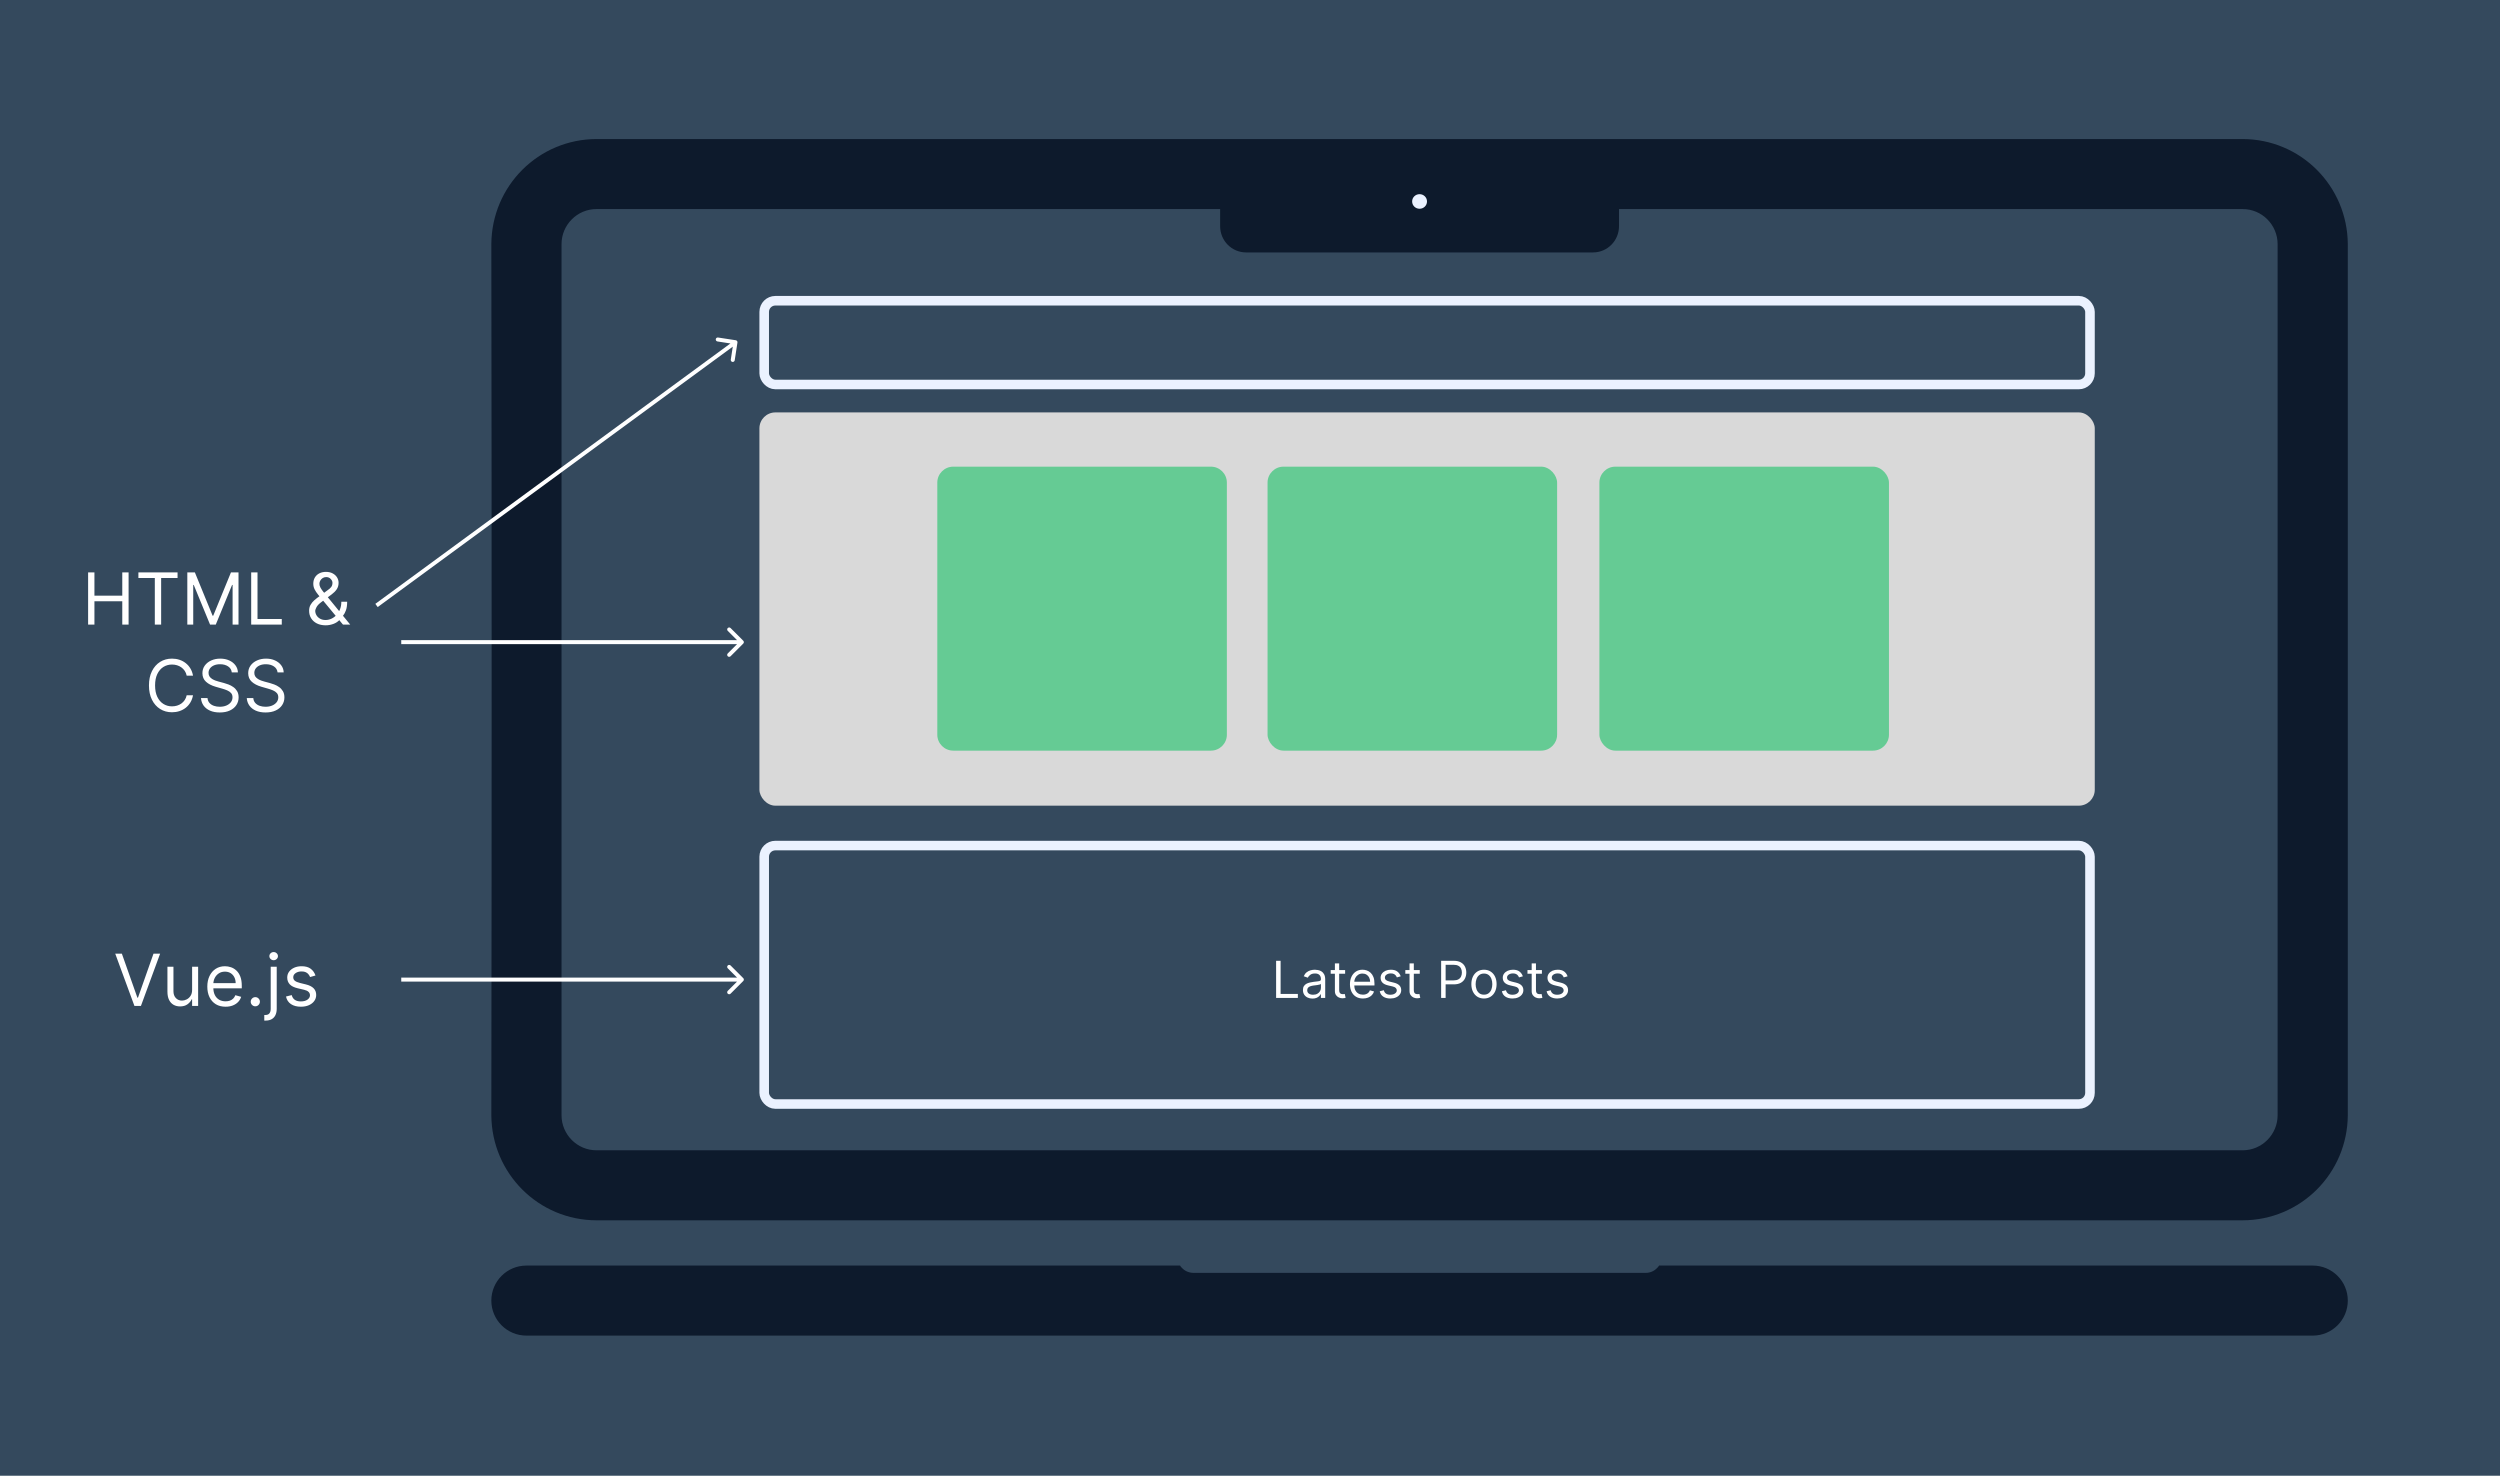 <svg width="3134" height="1850" viewBox="0 0 3134 1850" fill="none" xmlns="http://www.w3.org/2000/svg">
<rect width="3134" height="1850" fill="#34495D"/>
<path fill-rule="evenodd" clip-rule="evenodd" d="M2943.2 1398.1C2943.2 1034.06 2943.2 670.036 2943.2 306.002C2942.69 233.125 2884.19 174.426 2811.21 174.296C2123.79 174.296 1435.87 174.296 747.936 174.296C674.95 174.426 616.458 233.125 615.94 306.002C616.458 670.036 616.458 1034.06 615.94 1398.1C616.458 1470.98 674.95 1529.67 747.936 1529.8C1435.87 1529.8 2123.79 1529.8 2811.21 1529.8C2884.19 1529.67 2942.69 1470.98 2943.2 1398.1ZM747.936 262.102C1008.3 262.102 1269.19 262.102 1529.56 262.102V283.527C1529.56 301.711 1544.04 316.453 1562.16 316.453H1996.97C2015.09 316.453 2029.59 301.711 2029.59 283.527V262.102C2290.47 262.102 2550.84 262.102 2811.21 262.102C2835.54 261.973 2855.21 281.891 2855.21 306.002C2855.21 670.036 2855.21 1034.06 2855.21 1398.1C2855.21 1422.2 2835.54 1442.13 2811.21 1442C2123.79 1442 1435.87 1442 747.936 1442C723.607 1442.13 703.937 1422.2 703.937 1398.1C703.937 1034.06 703.937 670.036 703.937 306.002C703.937 281.891 723.607 261.973 747.936 262.102Z" fill="#0D1A2C"/>
<path fill-rule="evenodd" clip-rule="evenodd" d="M1479.34 1586.51H659.939C635.61 1586.51 615.94 1606.17 615.94 1630.41C615.94 1654.66 635.61 1674.32 659.939 1674.32H2899.2C2923.53 1674.32 2943.2 1654.66 2943.2 1630.41C2943.2 1606.17 2923.53 1586.51 2899.2 1586.51H2079.79C2079.27 1587.65 2078.24 1588.72 2077.2 1589.7C2073.58 1593.51 2068.41 1595.66 2063.23 1595.66H1496.43C1490.73 1595.66 1485.55 1593.51 1481.93 1589.7C1480.89 1588.72 1479.86 1587.65 1479.34 1586.51Z" fill="#0D1A2C"/>
<path fill-rule="evenodd" clip-rule="evenodd" d="M1779.57 243.404C1784.75 243.404 1788.89 247.499 1788.89 252.551C1788.89 257.603 1784.75 261.697 1779.57 261.697C1774.39 261.697 1770.26 257.603 1770.26 252.551C1770.26 247.499 1774.39 243.404 1779.57 243.404Z" fill="#EBF2FF"/>
<rect x="952" y="517" width="1674" height="493" rx="20" fill="#D9D9D9"/>
<rect x="958" y="1060" width="1662" height="324" rx="14" stroke="#EBF2FF" stroke-width="12"/>
<rect x="958" y="377" width="1662" height="105" rx="14" stroke="#EBF2FF" stroke-width="12"/>
<path d="M1175 605C1175 593.954 1183.95 585 1195 585H1518C1529.05 585 1538 593.954 1538 605V921C1538 932.046 1529.05 941 1518 941H1195C1183.95 941 1175 932.046 1175 921V605Z" fill="#65CB94"/>
<rect x="2005" y="585" width="363" height="356" rx="20" fill="#65CB94"/>
<rect x="1589" y="585" width="363" height="356" rx="20" fill="#65CB94"/>
<path d="M110.456 783V717.545H118.383V746.693H153.283V717.545H161.209V783H153.283V753.724H118.383V783H110.456ZM173.498 724.577V717.545H222.589V724.577H202.006V783H194.08V724.577H173.498ZM234.822 717.545H244.282L266.526 771.878H267.293L289.538 717.545H298.998V783H291.583V733.27H290.944L270.489 783H263.33L242.876 733.27H242.236V783H234.822V717.545ZM314.89 783V717.545H322.816V775.969H353.242V783H314.89ZM408.342 783.895C404.038 783.895 400.33 783.107 397.22 781.53C394.109 779.953 391.712 777.79 390.028 775.042C388.345 772.293 387.504 769.151 387.504 765.614C387.504 762.886 388.079 760.468 389.229 758.359C390.401 756.228 392.01 754.257 394.055 752.446C396.122 750.614 398.498 748.781 401.183 746.949L410.643 739.918C412.497 738.703 413.977 737.403 415.085 736.018C416.215 734.634 416.779 732.822 416.779 730.585C416.779 728.923 416.044 727.315 414.574 725.759C413.125 724.204 411.218 723.426 408.853 723.426C407.191 723.426 405.721 723.852 404.443 724.705C403.185 725.536 402.195 726.601 401.47 727.901C400.767 729.179 400.416 730.5 400.416 731.864C400.416 733.398 400.831 734.953 401.662 736.53C402.514 738.085 403.59 739.683 404.89 741.324C406.211 742.943 407.575 744.605 408.981 746.31L439.024 783H429.947L405.146 753.085C402.845 750.315 400.756 747.801 398.881 745.543C397.006 743.284 395.515 741.058 394.407 738.863C393.299 736.668 392.745 734.293 392.745 731.736C392.745 728.795 393.395 726.217 394.695 724.001C396.016 721.764 397.859 720.028 400.224 718.792C402.61 717.535 405.401 716.906 408.597 716.906C411.879 716.906 414.702 717.545 417.067 718.824C419.432 720.081 421.254 721.754 422.532 723.842C423.81 725.908 424.45 728.156 424.45 730.585C424.45 733.717 423.672 736.434 422.117 738.735C420.561 741.036 418.441 743.178 415.756 745.159L402.717 754.875C399.776 757.048 397.784 759.158 396.74 761.203C395.696 763.249 395.174 764.719 395.174 765.614C395.174 767.659 395.707 769.566 396.772 771.335C397.837 773.103 399.34 774.531 401.278 775.617C403.217 776.704 405.487 777.247 408.086 777.247C410.558 777.247 412.965 776.725 415.309 775.681C417.653 774.616 419.773 773.082 421.669 771.079C423.587 769.076 425.1 766.668 426.207 763.856C427.337 761.043 427.901 757.879 427.901 754.364H435.188C435.188 758.71 434.688 762.258 433.686 765.006C432.685 767.755 431.555 769.907 430.298 771.462C429.041 773.018 428.029 774.179 427.262 774.946C427.006 775.266 426.772 775.585 426.559 775.905C426.346 776.224 426.112 776.544 425.856 776.864C423.747 779.229 421.083 780.997 417.866 782.169C414.649 783.32 411.474 783.895 408.342 783.895ZM241.965 847H234.039C233.57 844.72 232.75 842.717 231.578 840.991C230.427 839.266 229.021 837.817 227.359 836.645C225.718 835.452 223.897 834.557 221.894 833.96C219.891 833.364 217.803 833.065 215.63 833.065C211.666 833.065 208.076 834.067 204.859 836.07C201.663 838.072 199.117 841.023 197.22 844.923C195.345 848.822 194.408 853.605 194.408 859.273C194.408 864.94 195.345 869.724 197.22 873.623C199.117 877.522 201.663 880.473 204.859 882.476C208.076 884.479 211.666 885.48 215.63 885.48C217.803 885.48 219.891 885.182 221.894 884.585C223.897 883.989 225.718 883.104 227.359 881.933C229.021 880.739 230.427 879.28 231.578 877.554C232.75 875.807 233.57 873.804 234.039 871.545H241.965C241.368 874.891 240.282 877.884 238.705 880.526C237.128 883.168 235.168 885.416 232.824 887.27C230.48 889.102 227.849 890.498 224.93 891.457C222.032 892.415 218.932 892.895 215.63 892.895C210.047 892.895 205.083 891.531 200.736 888.804C196.389 886.077 192.97 882.199 190.477 877.17C187.984 872.142 186.737 866.176 186.737 859.273C186.737 852.369 187.984 846.403 190.477 841.375C192.97 836.347 196.389 832.469 200.736 829.741C205.083 827.014 210.047 825.651 215.63 825.651C218.932 825.651 222.032 826.13 224.93 827.089C227.849 828.048 230.48 829.454 232.824 831.308C235.168 833.14 237.128 835.377 238.705 838.019C240.282 840.64 241.368 843.634 241.965 847ZM290.568 842.909C290.185 839.67 288.629 837.156 285.902 835.366C283.175 833.577 279.83 832.682 275.867 832.682C272.969 832.682 270.433 833.151 268.26 834.088C266.108 835.026 264.425 836.315 263.21 837.955C262.017 839.596 261.421 841.46 261.421 843.548C261.421 845.295 261.836 846.798 262.667 848.055C263.519 849.29 264.606 850.324 265.927 851.155C267.248 851.964 268.633 852.636 270.082 853.168C271.531 853.68 272.862 854.095 274.077 854.415L280.725 856.205C282.429 856.652 284.325 857.27 286.413 858.058C288.523 858.847 290.536 859.923 292.454 861.286C294.393 862.629 295.991 864.354 297.248 866.464C298.505 868.573 299.134 871.162 299.134 874.23C299.134 877.767 298.207 880.963 296.353 883.818C294.521 886.673 291.836 888.942 288.299 890.626C284.783 892.309 280.511 893.151 275.483 893.151C270.796 893.151 266.737 892.394 263.306 890.881C259.897 889.369 257.212 887.259 255.252 884.553C253.313 881.847 252.216 878.705 251.96 875.125H260.142C260.355 877.597 261.186 879.642 262.635 881.261C264.105 882.859 265.959 884.053 268.196 884.841C270.455 885.608 272.884 885.991 275.483 885.991C278.509 885.991 281.225 885.501 283.633 884.521C286.041 883.52 287.948 882.135 289.354 880.366C290.76 878.577 291.463 876.489 291.463 874.102C291.463 871.929 290.856 870.161 289.641 868.797C288.427 867.433 286.829 866.325 284.847 865.473C282.866 864.621 280.725 863.875 278.423 863.236L270.369 860.935C265.256 859.464 261.207 857.366 258.225 854.638C255.242 851.911 253.75 848.342 253.75 843.932C253.75 840.267 254.741 837.071 256.722 834.344C258.725 831.595 261.41 829.464 264.776 827.952C268.164 826.418 271.946 825.651 276.122 825.651C280.341 825.651 284.091 826.407 287.372 827.92C290.653 829.411 293.253 831.457 295.171 834.056C297.109 836.656 298.132 839.607 298.239 842.909H290.568ZM347.961 842.909C347.577 839.67 346.022 837.156 343.295 835.366C340.567 833.577 337.222 832.682 333.259 832.682C330.361 832.682 327.826 833.151 325.653 834.088C323.501 835.026 321.817 836.315 320.603 837.955C319.41 839.596 318.813 841.46 318.813 843.548C318.813 845.295 319.229 846.798 320.06 848.055C320.912 849.29 321.998 850.324 323.32 851.155C324.641 851.964 326.025 852.636 327.474 853.168C328.923 853.68 330.255 854.095 331.469 854.415L338.117 856.205C339.822 856.652 341.718 857.27 343.806 858.058C345.915 858.847 347.929 859.923 349.847 861.286C351.785 862.629 353.383 864.354 354.641 866.464C355.898 868.573 356.526 871.162 356.526 874.23C356.526 877.767 355.599 880.963 353.746 883.818C351.913 886.673 349.229 888.942 345.692 890.626C342.176 892.309 337.904 893.151 332.876 893.151C328.188 893.151 324.129 892.394 320.699 890.881C317.29 889.369 314.605 887.259 312.645 884.553C310.706 881.847 309.609 878.705 309.353 875.125H317.535C317.748 877.597 318.579 879.642 320.028 881.261C321.498 882.859 323.351 884.053 325.589 884.841C327.847 885.608 330.276 885.991 332.876 885.991C335.901 885.991 338.618 885.501 341.025 884.521C343.433 883.52 345.34 882.135 346.746 880.366C348.153 878.577 348.856 876.489 348.856 874.102C348.856 871.929 348.248 870.161 347.034 868.797C345.82 867.433 344.222 866.325 342.24 865.473C340.258 864.621 338.117 863.875 335.816 863.236L327.762 860.935C322.648 859.464 318.6 857.366 315.617 854.638C312.634 851.911 311.143 848.342 311.143 843.932C311.143 840.267 312.133 837.071 314.115 834.344C316.118 831.595 318.802 829.464 322.169 827.952C325.557 826.418 329.339 825.651 333.515 825.651C337.734 825.651 341.484 826.407 344.765 827.92C348.046 829.411 350.646 831.457 352.563 834.056C354.502 836.656 355.525 839.607 355.631 842.909H347.961Z" fill="white"/>
<path d="M924.471 429.38C924.681 428.015 923.745 426.739 922.38 426.529L900.142 423.108C898.777 422.898 897.501 423.834 897.291 425.199C897.081 426.563 898.017 427.84 899.381 428.05L919.149 431.091L916.108 450.858C915.898 452.223 916.834 453.499 918.199 453.709C919.563 453.919 920.84 452.983 921.05 451.618L924.471 429.38ZM473.478 761.016L923.478 431.016L920.522 426.984L470.522 756.984L473.478 761.016Z" fill="white"/>
<path d="M931.768 806.768C932.744 805.791 932.744 804.209 931.768 803.232L915.858 787.322C914.882 786.346 913.299 786.346 912.322 787.322C911.346 788.299 911.346 789.882 912.322 790.858L926.464 805L912.322 819.142C911.346 820.118 911.346 821.701 912.322 822.678C913.299 823.654 914.882 823.654 915.858 822.678L931.768 806.768ZM503 807.5L930 807.5L930 802.5L503 802.5L503 807.5Z" fill="white"/>
<path d="M152.78 1195.55L172.212 1250.64H172.979L192.41 1195.55H200.72L176.686 1261H168.504L144.47 1195.55H152.78ZM240.83 1240.93V1211.91H248.373V1261H240.83V1252.69H240.319C239.168 1255.18 237.378 1257.3 234.949 1259.05C232.521 1260.78 229.452 1261.64 225.745 1261.64C222.677 1261.64 219.949 1260.97 217.563 1259.63C215.177 1258.26 213.302 1256.22 211.938 1253.49C210.574 1250.74 209.893 1247.28 209.893 1243.1V1211.91H217.435V1242.59C217.435 1246.17 218.437 1249.03 220.44 1251.16C222.464 1253.29 225.042 1254.35 228.174 1254.35C230.049 1254.35 231.956 1253.87 233.895 1252.91C235.855 1251.96 237.496 1250.49 238.817 1248.5C240.159 1246.52 240.83 1244 240.83 1240.93ZM282.77 1262.02C278.04 1262.02 273.96 1260.98 270.529 1258.89C267.12 1256.78 264.489 1253.84 262.635 1250.07C260.803 1246.28 259.886 1241.87 259.886 1236.84C259.886 1231.81 260.803 1227.38 262.635 1223.54C264.489 1219.69 267.067 1216.68 270.369 1214.53C273.693 1212.36 277.571 1211.27 282.003 1211.27C284.56 1211.27 287.085 1211.7 289.578 1212.55C292.07 1213.4 294.34 1214.79 296.385 1216.7C298.43 1218.6 300.06 1221.11 301.275 1224.25C302.489 1227.38 303.097 1231.23 303.097 1235.82V1239.01H265.256V1232.49H295.426C295.426 1229.72 294.872 1227.25 293.764 1225.08C292.678 1222.9 291.122 1221.19 289.098 1219.93C287.095 1218.67 284.73 1218.05 282.003 1218.05C278.999 1218.05 276.399 1218.79 274.205 1220.28C272.031 1221.75 270.359 1223.67 269.187 1226.04C268.015 1228.4 267.429 1230.94 267.429 1233.64V1237.99C267.429 1241.7 268.068 1244.84 269.347 1247.42C270.646 1249.97 272.447 1251.92 274.748 1253.27C277.049 1254.59 279.723 1255.25 282.77 1255.25C284.752 1255.25 286.541 1254.97 288.139 1254.42C289.759 1253.84 291.154 1252.99 292.326 1251.86C293.498 1250.71 294.403 1249.28 295.043 1247.58L302.33 1249.62C301.563 1252.09 300.274 1254.27 298.462 1256.14C296.651 1258 294.414 1259.44 291.751 1260.49C289.087 1261.51 286.094 1262.02 282.77 1262.02ZM320.068 1261.51C318.491 1261.51 317.138 1260.95 316.009 1259.82C314.879 1258.69 314.315 1257.34 314.315 1255.76C314.315 1254.18 314.879 1252.83 316.009 1251.7C317.138 1250.57 318.491 1250.01 320.068 1250.01C321.644 1250.01 322.997 1250.57 324.127 1251.7C325.256 1252.83 325.82 1254.18 325.82 1255.76C325.82 1256.8 325.554 1257.76 325.021 1258.63C324.51 1259.51 323.818 1260.21 322.944 1260.74C322.092 1261.26 321.133 1261.51 320.068 1261.51ZM339.356 1211.91H346.898V1264.58C346.898 1267.61 346.376 1270.23 345.332 1272.44C344.309 1274.66 342.754 1276.37 340.666 1277.59C338.599 1278.8 335.989 1279.41 332.836 1279.41C332.58 1279.41 332.324 1279.41 332.069 1279.41C331.813 1279.41 331.557 1279.41 331.302 1279.41V1272.38C331.557 1272.38 331.792 1272.38 332.005 1272.38C332.218 1272.38 332.452 1272.38 332.708 1272.38C335.009 1272.38 336.692 1271.7 337.758 1270.33C338.823 1268.99 339.356 1267.07 339.356 1264.58V1211.91ZM343.063 1203.73C341.593 1203.73 340.325 1203.23 339.26 1202.23C338.216 1201.22 337.694 1200.02 337.694 1198.61C337.694 1197.21 338.216 1196 339.26 1195C340.325 1194 341.593 1193.5 343.063 1193.5C344.533 1193.5 345.79 1194 346.834 1195C347.9 1196 348.432 1197.21 348.432 1198.61C348.432 1200.02 347.9 1201.22 346.834 1202.23C345.79 1203.23 344.533 1203.73 343.063 1203.73ZM395.486 1222.9L388.71 1224.82C388.284 1223.69 387.655 1222.59 386.824 1221.53C386.015 1220.44 384.907 1219.55 383.501 1218.84C382.094 1218.14 380.294 1217.79 378.099 1217.79C375.095 1217.79 372.592 1218.48 370.589 1219.87C368.607 1221.23 367.616 1222.97 367.616 1225.08C367.616 1226.95 368.298 1228.43 369.662 1229.52C371.025 1230.61 373.156 1231.51 376.054 1232.24L383.341 1234.03C387.73 1235.09 391.001 1236.72 393.153 1238.92C395.305 1241.09 396.381 1243.89 396.381 1247.32C396.381 1250.13 395.571 1252.65 393.952 1254.86C392.354 1257.08 390.116 1258.83 387.24 1260.11C384.364 1261.38 381.018 1262.02 377.204 1262.02C372.197 1262.02 368.053 1260.94 364.772 1258.76C361.491 1256.59 359.413 1253.41 358.54 1249.24L365.699 1247.45C366.381 1250.09 367.67 1252.07 369.566 1253.39C371.484 1254.71 373.987 1255.38 377.077 1255.38C380.592 1255.38 383.383 1254.63 385.45 1253.14C387.538 1251.62 388.582 1249.81 388.582 1247.7C388.582 1246 387.986 1244.57 386.793 1243.42C385.599 1242.25 383.767 1241.38 381.295 1240.8L373.114 1238.88C368.618 1237.82 365.315 1236.17 363.206 1233.93C361.118 1231.67 360.074 1228.85 360.074 1225.46C360.074 1222.69 360.851 1220.24 362.407 1218.11C363.984 1215.98 366.125 1214.31 368.831 1213.09C371.558 1211.88 374.648 1211.27 378.099 1211.27C382.957 1211.27 386.771 1212.34 389.541 1214.47C392.332 1216.6 394.314 1219.41 395.486 1222.9Z" fill="white"/>
<path d="M1599.73 1251V1204.45H1605.37V1246H1627V1251H1599.73ZM1645.28 1251.82C1643.06 1251.82 1641.06 1251.4 1639.25 1250.57C1637.45 1249.72 1636.02 1248.5 1634.96 1246.91C1633.9 1245.3 1633.37 1243.36 1633.37 1241.09C1633.37 1239.09 1633.76 1237.47 1634.55 1236.23C1635.34 1234.97 1636.39 1233.98 1637.71 1233.27C1639.03 1232.56 1640.48 1232.03 1642.07 1231.68C1643.68 1231.32 1645.29 1231.03 1646.91 1230.82C1649.03 1230.55 1650.75 1230.34 1652.07 1230.2C1653.4 1230.05 1654.37 1229.8 1654.98 1229.45C1655.6 1229.11 1655.91 1228.5 1655.91 1227.64V1227.45C1655.91 1225.21 1655.3 1223.47 1654.07 1222.23C1652.86 1220.98 1651.02 1220.36 1648.55 1220.36C1645.99 1220.36 1643.98 1220.92 1642.53 1222.05C1641.07 1223.17 1640.05 1224.36 1639.46 1225.64L1634.37 1223.82C1635.28 1221.7 1636.49 1220.05 1638 1218.86C1639.53 1217.67 1641.2 1216.83 1643 1216.36C1644.82 1215.88 1646.61 1215.64 1648.37 1215.64C1649.49 1215.64 1650.78 1215.77 1652.23 1216.05C1653.7 1216.3 1655.12 1216.84 1656.48 1217.66C1657.86 1218.48 1659 1219.71 1659.91 1221.36C1660.82 1223.02 1661.28 1225.23 1661.28 1228V1251H1655.91V1246.27H1655.64C1655.28 1247.03 1654.67 1247.84 1653.82 1248.7C1652.97 1249.57 1651.84 1250.3 1650.43 1250.91C1649.03 1251.52 1647.31 1251.82 1645.28 1251.82ZM1646.09 1247C1648.21 1247 1650 1246.58 1651.46 1245.75C1652.93 1244.92 1654.03 1243.84 1654.78 1242.52C1655.53 1241.2 1655.91 1239.82 1655.91 1238.36V1233.45C1655.68 1233.73 1655.18 1233.98 1654.41 1234.2C1653.65 1234.42 1652.78 1234.61 1651.78 1234.77C1650.79 1234.92 1649.83 1235.06 1648.89 1235.18C1647.96 1235.29 1647.21 1235.38 1646.64 1235.45C1645.25 1235.64 1643.94 1235.93 1642.73 1236.34C1641.53 1236.73 1640.56 1237.33 1639.82 1238.14C1639.09 1238.92 1638.73 1240 1638.73 1241.36C1638.73 1243.23 1639.42 1244.64 1640.8 1245.59C1642.19 1246.53 1643.96 1247 1646.09 1247ZM1686.25 1216.09V1220.64H1668.16V1216.09H1686.25ZM1673.43 1207.73H1678.79V1241C1678.79 1242.52 1679.01 1243.65 1679.45 1244.41C1679.91 1245.15 1680.48 1245.65 1681.18 1245.91C1681.89 1246.15 1682.64 1246.27 1683.43 1246.27C1684.02 1246.27 1684.5 1246.24 1684.88 1246.18C1685.26 1246.11 1685.57 1246.05 1685.79 1246L1686.88 1250.82C1686.52 1250.95 1686.01 1251.09 1685.36 1251.23C1684.71 1251.38 1683.88 1251.45 1682.88 1251.45C1681.37 1251.45 1679.88 1251.13 1678.43 1250.48C1676.99 1249.83 1675.79 1248.83 1674.84 1247.5C1673.9 1246.17 1673.43 1244.48 1673.43 1242.45V1207.73ZM1708.58 1251.73C1705.21 1251.73 1702.31 1250.98 1699.87 1249.5C1697.45 1248 1695.58 1245.91 1694.26 1243.23C1692.96 1240.53 1692.3 1237.39 1692.3 1233.82C1692.3 1230.24 1692.96 1227.09 1694.26 1224.36C1695.58 1221.62 1697.41 1219.48 1699.76 1217.95C1702.12 1216.41 1704.88 1215.64 1708.03 1215.64C1709.85 1215.64 1711.64 1215.94 1713.42 1216.55C1715.19 1217.15 1716.8 1218.14 1718.26 1219.5C1719.71 1220.85 1720.87 1222.64 1721.74 1224.86C1722.6 1227.09 1723.03 1229.83 1723.03 1233.09V1235.36H1696.12V1230.73H1717.58C1717.58 1228.76 1717.18 1227 1716.39 1225.45C1715.62 1223.91 1714.52 1222.69 1713.08 1221.8C1711.65 1220.9 1709.97 1220.45 1708.03 1220.45C1705.89 1220.45 1704.05 1220.98 1702.49 1222.05C1700.94 1223.09 1699.75 1224.45 1698.92 1226.14C1698.08 1227.82 1697.67 1229.62 1697.67 1231.55V1234.64C1697.67 1237.27 1698.12 1239.51 1699.03 1241.34C1699.96 1243.16 1701.24 1244.55 1702.87 1245.5C1704.51 1246.44 1706.41 1246.91 1708.58 1246.91C1709.99 1246.91 1711.26 1246.71 1712.39 1246.32C1713.55 1245.91 1714.54 1245.3 1715.37 1244.5C1716.21 1243.68 1716.85 1242.67 1717.3 1241.45L1722.49 1242.91C1721.94 1244.67 1721.02 1246.21 1719.74 1247.55C1718.45 1248.86 1716.86 1249.89 1714.96 1250.64C1713.07 1251.36 1710.94 1251.73 1708.58 1251.73ZM1755.92 1223.91L1751.1 1225.27C1750.8 1224.47 1750.35 1223.69 1749.76 1222.93C1749.18 1222.16 1748.39 1221.52 1747.39 1221.02C1746.39 1220.52 1745.11 1220.27 1743.55 1220.27C1741.42 1220.27 1739.64 1220.77 1738.21 1221.75C1736.8 1222.72 1736.1 1223.95 1736.1 1225.45C1736.1 1226.79 1736.58 1227.84 1737.55 1228.61C1738.52 1229.39 1740.04 1230.03 1742.1 1230.55L1747.28 1231.82C1750.4 1232.58 1752.73 1233.73 1754.26 1235.3C1755.79 1236.84 1756.55 1238.83 1756.55 1241.27C1756.55 1243.27 1755.98 1245.06 1754.83 1246.64C1753.69 1248.21 1752.1 1249.45 1750.05 1250.36C1748.01 1251.27 1745.63 1251.73 1742.92 1251.73C1739.36 1251.73 1736.41 1250.95 1734.08 1249.41C1731.74 1247.86 1730.27 1245.61 1729.64 1242.64L1734.74 1241.36C1735.22 1243.24 1736.14 1244.65 1737.49 1245.59C1738.85 1246.53 1740.63 1247 1742.83 1247C1745.33 1247 1747.31 1246.47 1748.78 1245.41C1750.27 1244.33 1751.01 1243.05 1751.01 1241.55C1751.01 1240.33 1750.58 1239.32 1749.74 1238.5C1748.89 1237.67 1747.58 1237.05 1745.83 1236.64L1740.01 1235.27C1736.81 1234.52 1734.46 1233.34 1732.96 1231.75C1731.48 1230.14 1730.74 1228.14 1730.74 1225.73C1730.74 1223.76 1731.29 1222.02 1732.39 1220.5C1733.52 1218.98 1735.04 1217.8 1736.96 1216.93C1738.9 1216.07 1741.1 1215.64 1743.55 1215.64C1747.01 1215.64 1749.72 1216.39 1751.69 1217.91C1753.68 1219.42 1755.08 1221.42 1755.92 1223.91ZM1779.81 1216.09V1220.64H1761.72V1216.09H1779.81ZM1766.99 1207.73H1772.36V1241C1772.36 1242.52 1772.57 1243.65 1773.01 1244.41C1773.47 1245.15 1774.04 1245.65 1774.74 1245.91C1775.45 1246.15 1776.2 1246.27 1776.99 1246.27C1777.58 1246.27 1778.07 1246.24 1778.45 1246.18C1778.82 1246.11 1779.13 1246.05 1779.36 1246L1780.45 1250.82C1780.08 1250.95 1779.57 1251.09 1778.92 1251.23C1778.27 1251.38 1777.45 1251.45 1776.45 1251.45C1774.93 1251.45 1773.45 1251.13 1771.99 1250.48C1770.55 1249.83 1769.36 1248.83 1768.4 1247.5C1767.46 1246.17 1766.99 1244.48 1766.99 1242.45V1207.73ZM1806.61 1251V1204.45H1822.33C1825.98 1204.45 1828.97 1205.11 1831.29 1206.43C1833.62 1207.73 1835.35 1209.5 1836.47 1211.73C1837.59 1213.95 1838.15 1216.44 1838.15 1219.18C1838.15 1221.92 1837.59 1224.42 1836.47 1226.66C1835.36 1228.9 1833.65 1230.69 1831.33 1232.02C1829.01 1233.34 1826.04 1234 1822.42 1234H1811.15V1229H1822.24C1824.74 1229 1826.75 1228.57 1828.26 1227.7C1829.78 1226.84 1830.88 1225.67 1831.56 1224.2C1832.26 1222.72 1832.61 1221.05 1832.61 1219.18C1832.61 1217.32 1832.26 1215.65 1831.56 1214.18C1830.88 1212.71 1829.77 1211.56 1828.24 1210.73C1826.71 1209.88 1824.68 1209.45 1822.15 1209.45H1812.24V1251H1806.61ZM1860.31 1251.73C1857.16 1251.73 1854.39 1250.98 1852.01 1249.48C1849.65 1247.98 1847.8 1245.88 1846.47 1243.18C1845.15 1240.48 1844.49 1237.33 1844.49 1233.73C1844.49 1230.09 1845.15 1226.92 1846.47 1224.2C1847.8 1221.49 1849.65 1219.39 1852.01 1217.89C1854.39 1216.39 1857.16 1215.64 1860.31 1215.64C1863.46 1215.64 1866.22 1216.39 1868.58 1217.89C1870.96 1219.39 1872.81 1221.49 1874.13 1224.2C1875.46 1226.92 1876.13 1230.09 1876.13 1233.73C1876.13 1237.33 1875.46 1240.48 1874.13 1243.18C1872.81 1245.88 1870.96 1247.98 1868.58 1249.48C1866.22 1250.98 1863.46 1251.73 1860.31 1251.73ZM1860.31 1246.91C1862.7 1246.91 1864.67 1246.3 1866.22 1245.07C1867.76 1243.84 1868.91 1242.23 1869.65 1240.23C1870.39 1238.23 1870.76 1236.06 1870.76 1233.73C1870.76 1231.39 1870.39 1229.22 1869.65 1227.2C1868.91 1225.19 1867.76 1223.56 1866.22 1222.32C1864.67 1221.08 1862.7 1220.45 1860.31 1220.45C1857.92 1220.45 1855.95 1221.08 1854.4 1222.32C1852.86 1223.56 1851.71 1225.19 1850.97 1227.2C1850.23 1229.22 1849.86 1231.39 1849.86 1233.73C1849.86 1236.06 1850.23 1238.23 1850.97 1240.23C1851.71 1242.23 1852.86 1243.84 1854.4 1245.07C1855.95 1246.3 1857.92 1246.91 1860.31 1246.91ZM1909.04 1223.91L1904.22 1225.27C1903.92 1224.47 1903.47 1223.69 1902.88 1222.93C1902.31 1222.16 1901.52 1221.52 1900.52 1221.02C1899.52 1220.52 1898.24 1220.27 1896.68 1220.27C1894.54 1220.27 1892.76 1220.77 1891.34 1221.75C1889.93 1222.72 1889.22 1223.95 1889.22 1225.45C1889.22 1226.79 1889.71 1227.84 1890.68 1228.61C1891.65 1229.39 1893.16 1230.03 1895.22 1230.55L1900.41 1231.82C1903.53 1232.58 1905.85 1233.73 1907.38 1235.3C1908.91 1236.84 1909.68 1238.83 1909.68 1241.27C1909.68 1243.27 1909.1 1245.06 1907.95 1246.64C1906.82 1248.21 1905.22 1249.45 1903.18 1250.36C1901.13 1251.27 1898.75 1251.73 1896.04 1251.73C1892.48 1251.73 1889.54 1250.95 1887.2 1249.41C1884.87 1247.86 1883.39 1245.61 1882.77 1242.64L1887.86 1241.36C1888.35 1243.24 1889.26 1244.65 1890.61 1245.59C1891.97 1246.53 1893.75 1247 1895.95 1247C1898.45 1247 1900.44 1246.47 1901.91 1245.41C1903.39 1244.33 1904.13 1243.05 1904.13 1241.55C1904.13 1240.33 1903.71 1239.32 1902.86 1238.5C1902.01 1237.67 1900.71 1237.05 1898.95 1236.64L1893.13 1235.27C1889.94 1234.52 1887.59 1233.34 1886.09 1231.75C1884.6 1230.14 1883.86 1228.14 1883.86 1225.73C1883.86 1223.76 1884.41 1222.02 1885.52 1220.5C1886.64 1218.98 1888.16 1217.8 1890.09 1216.93C1892.03 1216.07 1894.22 1215.64 1896.68 1215.64C1900.13 1215.64 1902.85 1216.39 1904.82 1217.91C1906.8 1219.42 1908.21 1221.42 1909.04 1223.91ZM1932.93 1216.09V1220.64H1914.84V1216.09H1932.93ZM1920.12 1207.73H1925.48V1241C1925.48 1242.52 1925.7 1243.65 1926.14 1244.41C1926.59 1245.15 1927.17 1245.65 1927.87 1245.91C1928.58 1246.15 1929.33 1246.27 1930.12 1246.27C1930.71 1246.27 1931.19 1246.24 1931.57 1246.18C1931.95 1246.11 1932.25 1246.05 1932.48 1246L1933.57 1250.82C1933.21 1250.95 1932.7 1251.09 1932.05 1251.23C1931.4 1251.38 1930.57 1251.45 1929.57 1251.45C1928.06 1251.45 1926.57 1251.13 1925.12 1250.48C1923.68 1249.83 1922.48 1248.83 1921.53 1247.5C1920.59 1246.17 1920.12 1244.48 1920.12 1242.45V1207.73ZM1965.11 1223.91L1960.29 1225.27C1959.98 1224.47 1959.54 1223.69 1958.95 1222.93C1958.37 1222.16 1957.58 1221.52 1956.58 1221.02C1955.58 1220.52 1954.3 1220.27 1952.74 1220.27C1950.61 1220.27 1948.82 1220.77 1947.4 1221.75C1945.99 1222.72 1945.29 1223.95 1945.29 1225.45C1945.29 1226.79 1945.77 1227.84 1946.74 1228.61C1947.71 1229.39 1949.23 1230.03 1951.29 1230.55L1956.47 1231.82C1959.59 1232.58 1961.92 1233.73 1963.45 1235.3C1964.98 1236.84 1965.74 1238.83 1965.74 1241.27C1965.74 1243.27 1965.17 1245.06 1964.01 1246.64C1962.88 1248.21 1961.29 1249.45 1959.24 1250.36C1957.2 1251.27 1954.82 1251.73 1952.11 1251.73C1948.54 1251.73 1945.6 1250.95 1943.26 1249.41C1940.93 1247.86 1939.45 1245.61 1938.83 1242.64L1943.92 1241.36C1944.41 1243.24 1945.32 1244.65 1946.67 1245.59C1948.04 1246.53 1949.82 1247 1952.01 1247C1954.51 1247 1956.5 1246.47 1957.97 1245.41C1959.45 1244.33 1960.2 1243.05 1960.2 1241.55C1960.2 1240.33 1959.77 1239.32 1958.92 1238.5C1958.07 1237.67 1956.77 1237.05 1955.01 1236.64L1949.2 1235.27C1946 1234.52 1943.65 1233.34 1942.15 1231.75C1940.67 1230.14 1939.92 1228.14 1939.92 1225.73C1939.92 1223.76 1940.48 1222.02 1941.58 1220.5C1942.7 1218.98 1944.23 1217.8 1946.15 1216.93C1948.09 1216.07 1950.29 1215.64 1952.74 1215.64C1956.2 1215.64 1958.91 1216.39 1960.88 1217.91C1962.86 1219.42 1964.27 1221.42 1965.11 1223.91Z" fill="white"/>
<path d="M931.768 1229.77C932.744 1228.79 932.744 1227.21 931.768 1226.23L915.858 1210.32C914.882 1209.35 913.299 1209.35 912.322 1210.32C911.346 1211.3 911.346 1212.88 912.322 1213.86L926.464 1228L912.322 1242.14C911.346 1243.12 911.346 1244.7 912.322 1245.68C913.299 1246.65 914.882 1246.65 915.858 1245.68L931.768 1229.77ZM503 1230.5L930 1230.5L930 1225.5L503 1225.5L503 1230.5Z" fill="white"/>
</svg>
